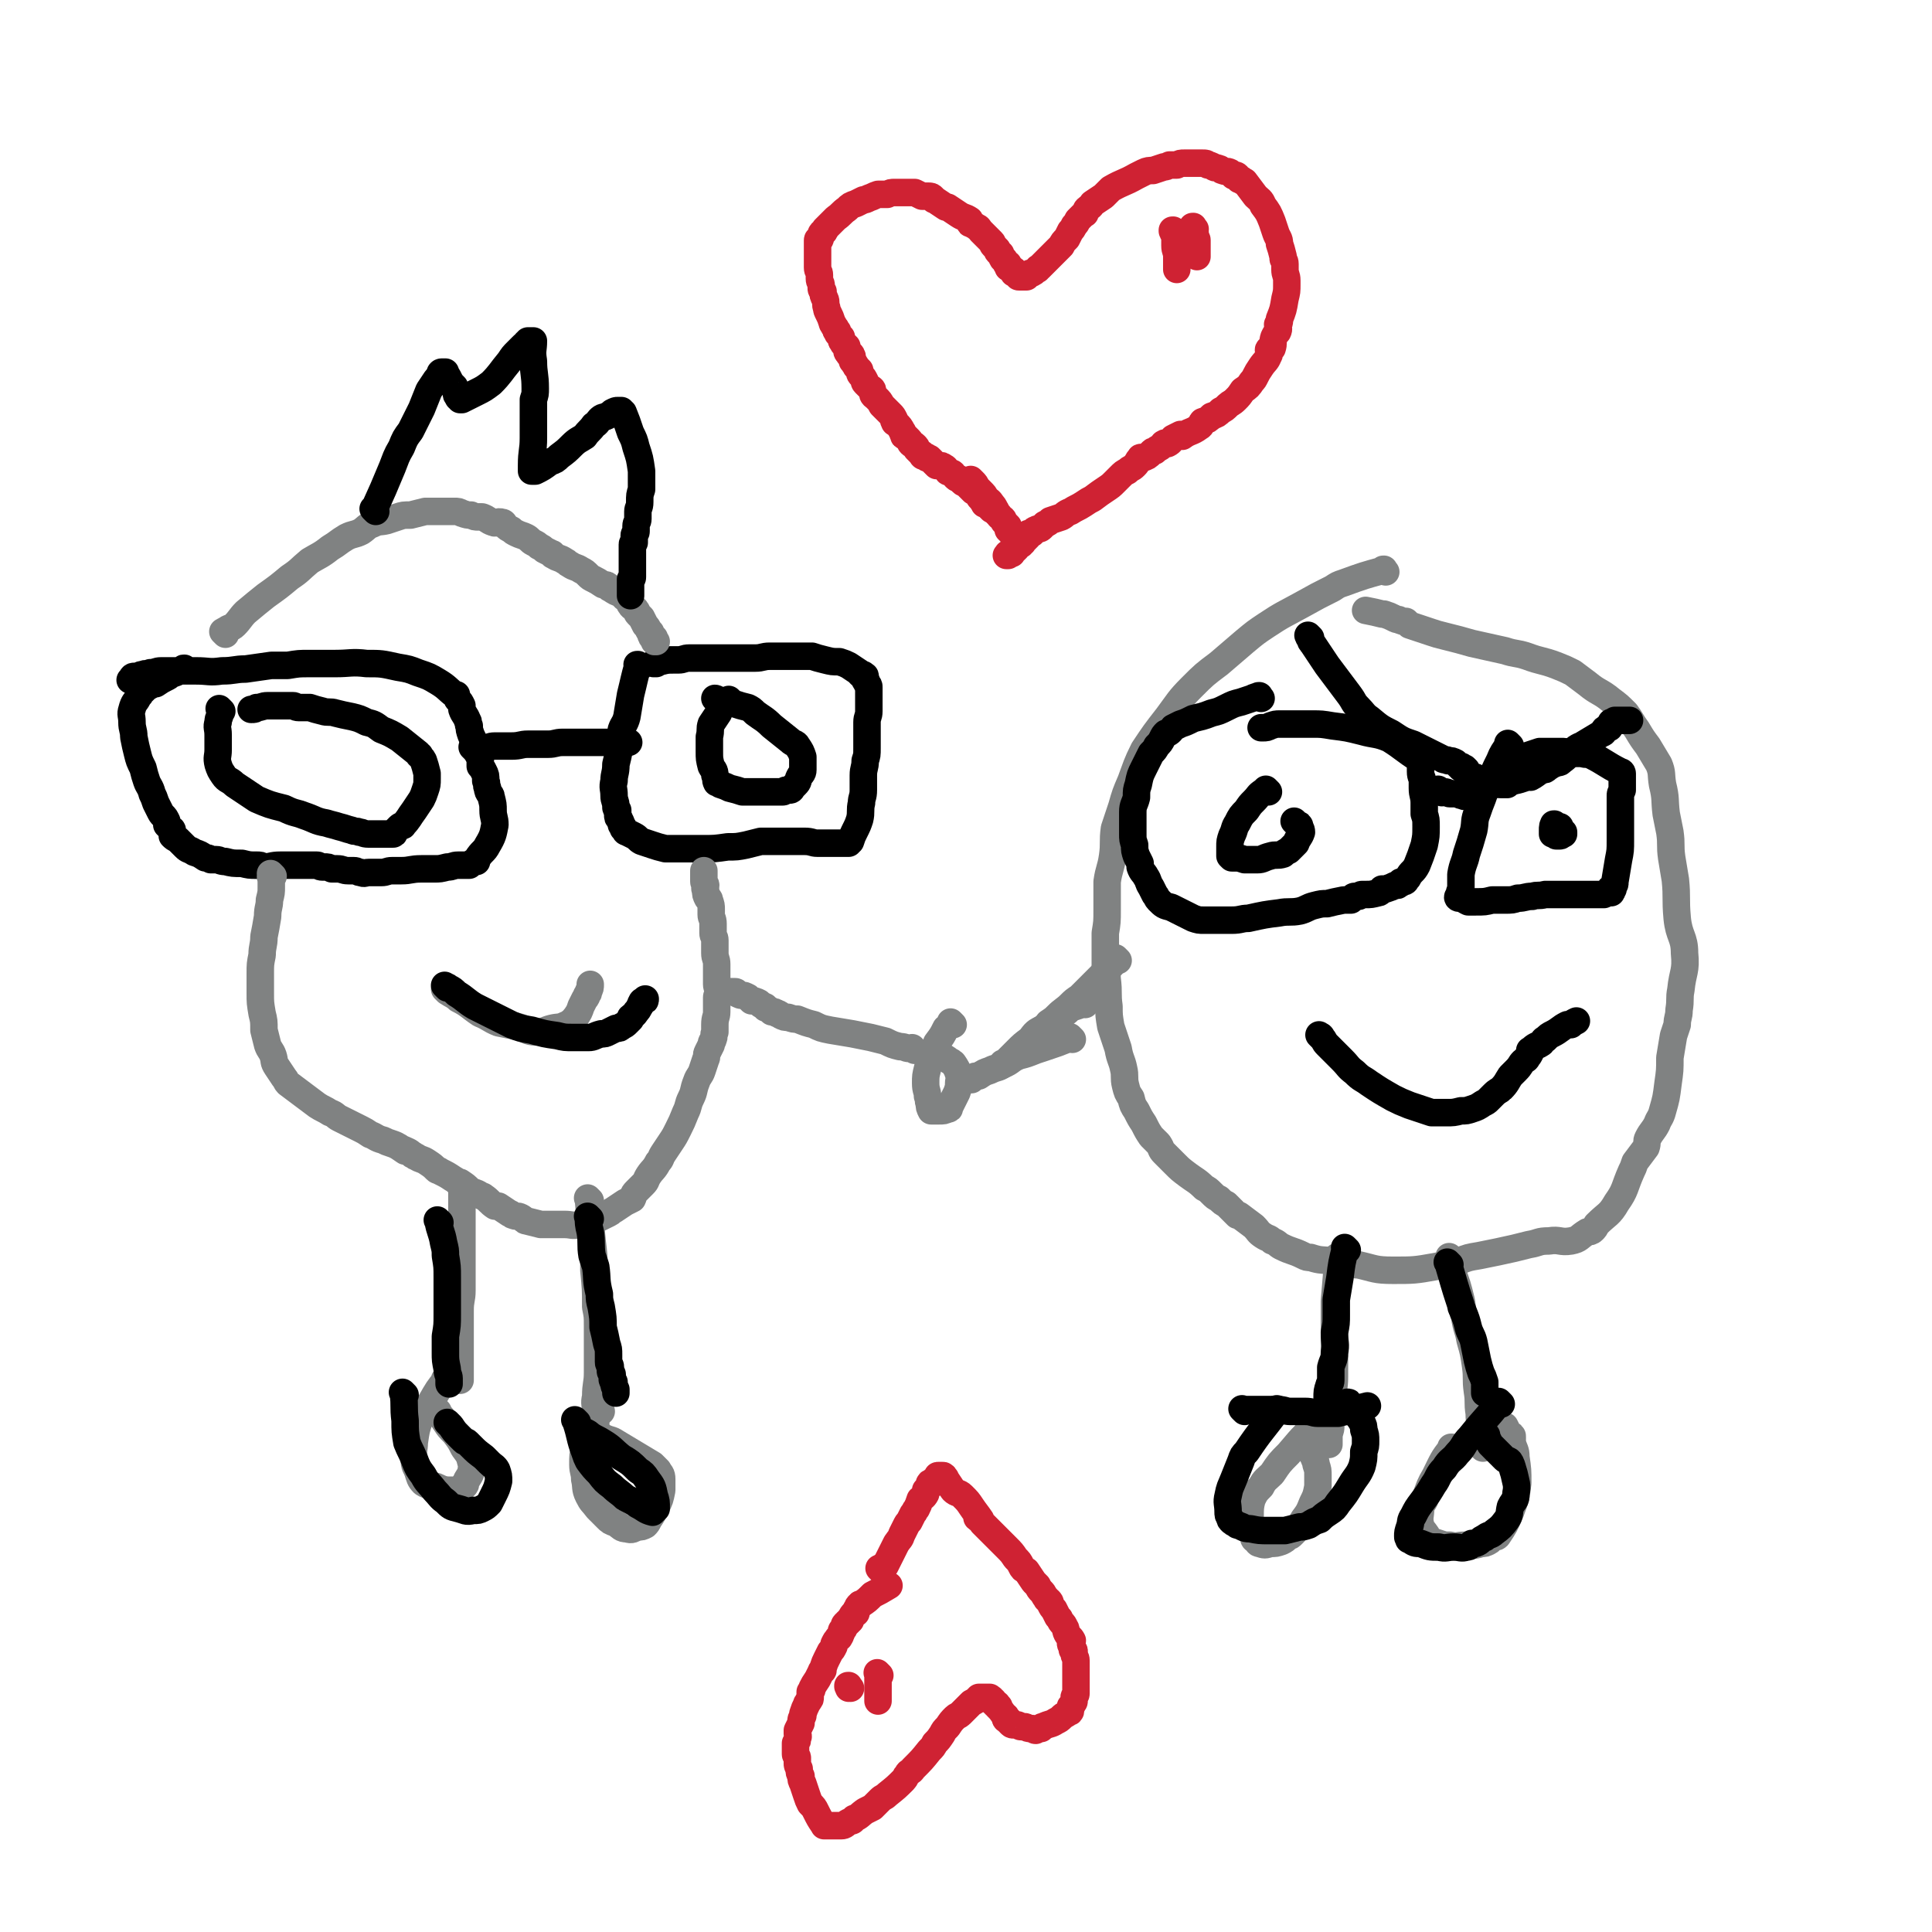 <svg viewBox='0 0 1054 1054' version='1.1' xmlns='http://www.w3.org/2000/svg' xmlns:xlink='http://www.w3.org/1999/xlink'><g fill='none' stroke='#000000' stroke-width='15' stroke-linecap='round' stroke-linejoin='round'><path d='M121,388c-1,-1 -1,-1 -1,-1 -1,-1 0,0 0,0 0,0 0,0 0,0 0,0 0,0 0,0 -1,-1 0,0 0,0 0,0 0,0 0,0 0,1 0,1 0,2 0,3 -1,2 -1,5 -1,3 0,3 0,7 0,4 0,4 0,8 0,4 -1,4 0,8 1,3 1,3 3,6 2,3 3,2 6,5 6,4 6,4 12,8 7,3 7,3 15,5 6,3 6,2 11,4 6,2 6,3 12,4 3,1 4,1 7,2 4,1 3,1 7,2 2,1 2,0 4,1 2,0 2,1 5,1 1,0 1,0 2,0 2,0 2,0 5,0 1,0 1,0 3,0 1,0 1,0 2,0 1,0 1,0 1,0 1,0 1,0 1,-1 0,0 0,0 0,0 2,-2 2,-2 3,-3 1,-1 2,0 2,-1 3,-3 3,-4 6,-8 2,-3 2,-3 4,-6 1,-2 1,-2 2,-5 1,-3 1,-3 1,-6 0,-1 0,-2 0,-3 -1,-4 -1,-4 -2,-7 -1,-2 -1,-1 -2,-3 -1,0 0,0 -1,-1 -5,-4 -5,-4 -10,-8 -5,-3 -5,-3 -10,-5 -4,-3 -4,-3 -8,-4 -4,-2 -4,-2 -8,-3 -5,-1 -5,-1 -9,-2 -3,-1 -4,0 -7,-1 -4,-1 -4,-1 -7,-2 -3,0 -3,0 -6,0 -2,0 -2,-1 -3,-1 -2,0 -2,0 -4,0 -2,0 -2,0 -3,0 -2,0 -2,0 -4,0 -1,0 -1,0 -3,0 -3,0 -3,1 -6,1 -1,1 -1,1 -3,1 '/><path d='M102,366c-1,-1 -1,-1 -1,-1 -1,-1 0,0 0,0 0,0 0,0 0,0 0,0 0,0 0,0 -1,-1 -1,0 -1,0 -1,0 -1,1 -2,1 -2,1 -2,1 -5,2 -1,1 -1,1 -3,2 -2,1 -2,1 -5,3 -1,0 -2,0 -3,1 -2,1 -2,1 -4,3 0,0 -1,0 -1,0 0,0 0,1 0,1 -1,2 -1,1 -2,3 -1,2 -2,2 -3,6 -1,3 0,3 0,7 0,4 1,4 1,8 1,5 1,5 2,9 1,4 1,4 3,8 1,4 1,4 2,7 1,3 2,3 3,7 1,2 1,2 2,5 1,2 1,2 2,4 1,2 1,2 2,3 1,1 1,1 2,3 0,1 0,1 0,2 1,1 1,1 2,2 0,1 1,0 1,1 0,1 0,1 0,2 0,0 0,0 0,1 1,1 1,1 3,2 2,2 2,2 4,4 2,2 2,1 5,3 3,1 3,1 6,3 1,0 2,0 3,1 2,0 2,0 3,0 2,0 2,1 5,1 4,1 4,1 9,1 4,1 4,1 8,1 2,0 2,0 4,1 4,0 4,-1 9,-1 3,0 3,0 6,0 1,0 1,0 3,0 1,0 1,0 1,0 2,0 2,0 3,0 2,0 2,0 3,0 0,0 0,0 0,0 1,0 1,0 3,0 0,0 0,0 1,0 1,0 1,1 3,1 0,0 0,0 1,0 2,0 2,0 4,1 0,0 0,0 1,0 1,0 1,0 2,0 3,0 3,1 6,1 1,0 1,0 3,0 2,0 2,1 4,1 2,1 2,0 4,0 3,0 3,0 7,0 3,0 3,-1 6,-1 3,0 3,0 5,0 5,0 5,-1 11,-1 3,0 3,0 7,0 3,0 3,0 7,-1 3,0 3,-1 6,-1 3,0 3,0 6,0 0,0 -1,0 0,0 1,-1 1,-1 3,-2 0,0 1,0 1,0 0,0 0,-1 0,-1 3,-5 4,-4 6,-8 3,-5 3,-6 4,-11 0,-4 -1,-4 -1,-8 0,-3 0,-3 -1,-7 0,-2 -2,-2 -2,-5 -1,-2 0,-2 -1,-4 0,-3 0,-3 -1,-5 -1,-2 -1,-2 -2,-3 0,-2 0,-2 0,-4 -1,-2 -1,-2 -2,-4 0,-2 0,-2 -1,-4 -1,-3 -1,-3 -2,-5 -1,-3 -1,-3 -1,-5 -1,-1 0,-2 -1,-3 -1,-3 -2,-3 -3,-6 0,0 0,0 0,-1 0,-1 0,-1 0,-1 -1,-2 -1,-2 -2,-3 -1,-1 -1,-2 -1,-3 -1,0 -1,0 -1,0 -4,-3 -4,-4 -9,-7 -5,-3 -5,-3 -11,-5 -5,-2 -5,-2 -11,-3 -9,-2 -9,-2 -17,-2 -8,-1 -9,0 -17,0 -7,0 -7,0 -14,0 -6,0 -6,0 -12,1 -4,0 -4,0 -9,0 -7,1 -7,1 -14,2 -6,0 -6,1 -13,1 -7,1 -7,0 -14,0 -6,0 -6,0 -11,0 -4,0 -4,0 -8,0 -3,0 -3,1 -6,1 -2,1 -2,0 -4,1 -2,0 -2,1 -4,1 -1,0 -1,0 -1,0 -1,0 -1,1 -1,1 -1,1 -1,1 -1,1 0,0 0,0 0,0 '/><path d='M259,409c-1,-1 -1,-1 -1,-1 -1,-1 0,0 0,0 0,0 0,0 0,0 0,0 0,0 0,0 -1,-1 0,0 0,0 1,0 1,0 1,0 3,0 3,0 5,0 3,0 3,-1 6,-1 4,0 4,0 9,0 5,0 5,-1 9,-1 6,0 6,0 11,0 4,0 4,-1 8,-1 4,0 4,0 8,0 2,0 2,0 5,0 2,0 2,0 4,0 1,0 1,0 3,0 1,0 1,0 2,0 1,0 1,0 2,0 1,0 1,0 2,0 0,0 0,0 1,0 1,0 1,0 2,0 1,0 1,0 2,0 2,0 2,0 4,0 0,0 0,0 0,0 1,0 1,0 1,0 0,0 0,0 0,0 '/><path d='M349,364c-1,-1 -1,-1 -1,-1 -1,-1 0,0 0,0 0,0 0,0 0,0 0,0 0,0 0,0 -1,-1 0,0 0,0 0,0 0,0 0,0 0,0 0,-1 0,0 -2,7 -2,8 -4,16 -1,6 -1,6 -2,12 -1,4 -2,4 -3,7 -1,5 0,5 -1,10 -1,5 -1,5 -2,9 0,5 -1,5 -1,9 -1,4 0,4 0,8 0,3 1,3 1,6 0,1 0,1 1,2 0,1 0,1 0,2 0,2 0,2 1,3 0,1 1,1 1,3 1,1 1,1 1,2 1,1 1,1 1,1 0,1 1,1 1,1 2,1 2,1 4,2 2,1 2,2 4,3 3,1 3,1 6,2 3,1 3,1 7,2 4,0 4,0 9,0 4,0 4,0 9,0 1,0 1,0 3,0 6,0 6,0 13,-1 5,0 5,0 10,-1 4,-1 4,-1 8,-2 3,0 3,0 7,0 3,0 3,0 6,0 2,0 2,0 4,0 0,0 0,0 0,0 3,0 3,0 6,0 0,0 0,0 1,0 4,0 4,1 7,1 1,0 1,0 3,0 1,0 1,0 2,0 4,0 4,0 7,0 0,0 0,0 1,0 0,0 0,0 1,0 1,0 1,0 3,0 0,0 0,0 0,0 0,0 -1,0 0,0 0,-1 0,-1 1,-1 0,0 0,0 0,0 1,-3 1,-3 2,-5 2,-4 2,-4 3,-7 1,-4 0,-5 1,-9 0,-3 1,-3 1,-7 0,-4 0,-4 0,-8 0,-4 1,-4 1,-8 1,-3 1,-3 1,-7 0,-4 0,-4 0,-8 0,-3 0,-3 0,-6 0,-3 1,-3 1,-6 0,-5 0,-5 0,-9 0,-2 0,-2 0,-4 0,-1 0,-1 -1,-2 0,-2 -1,-1 -1,-2 -1,-1 0,-1 0,-2 0,0 0,0 0,0 0,-1 -1,0 -1,0 0,0 0,-1 0,-1 0,0 -1,0 -1,0 -1,0 -1,-1 -1,-1 -3,-2 -3,-2 -6,-4 -2,-1 -2,-1 -5,-2 -4,0 -4,0 -8,-1 -4,-1 -4,-1 -7,-2 -4,0 -4,0 -7,0 -4,0 -4,0 -7,0 -5,0 -5,0 -9,0 -4,0 -4,1 -8,1 -5,0 -5,0 -10,0 -2,0 -2,0 -4,0 -4,0 -4,0 -7,0 -1,0 -1,0 -2,0 -3,0 -3,0 -5,0 -2,0 -2,0 -4,0 -2,0 -2,0 -4,0 -3,0 -3,1 -6,1 -1,0 -1,0 -2,0 -4,0 -4,0 -8,1 -2,0 -3,0 -3,1 -1,0 0,0 1,0 '/><path d='M399,383c-1,-1 -1,-1 -1,-1 -1,-1 0,0 0,0 0,0 0,0 0,0 0,0 0,0 0,0 -1,-1 0,0 0,0 0,0 0,0 0,0 0,0 0,0 0,0 -1,-1 0,0 0,0 0,0 0,0 0,0 -2,2 -3,1 -4,3 -2,2 -1,2 -2,4 -2,3 -2,3 -4,6 -1,3 0,3 -1,7 0,4 0,4 0,8 0,4 0,4 1,8 1,2 2,2 2,5 1,2 0,2 1,4 0,0 1,0 1,0 1,0 1,1 1,1 3,1 3,1 5,2 4,1 4,1 7,2 3,0 3,0 6,0 3,0 3,0 6,0 3,0 3,0 5,0 1,0 1,0 2,0 2,0 2,0 3,0 1,0 1,-1 2,-1 1,0 1,0 2,0 1,0 1,-1 1,-1 0,0 0,0 1,-1 0,0 0,0 0,0 1,-1 1,-1 1,-1 2,-2 1,-2 2,-4 1,-2 2,-2 2,-4 0,0 0,0 0,-1 0,-1 0,-1 0,-2 0,0 0,0 0,-1 0,-1 0,-1 0,-1 0,-1 0,-1 0,-2 -1,-3 -1,-3 -3,-6 -1,-2 -2,-1 -4,-3 -5,-4 -5,-4 -10,-8 -4,-4 -5,-4 -9,-7 -2,-2 -2,-2 -4,-3 -4,-1 -4,-1 -7,-2 -4,-1 -4,-1 -8,-2 -2,0 -2,-1 -3,-1 '/></g>
<g fill='none' stroke='#808282' stroke-width='15' stroke-linecap='round' stroke-linejoin='round'><path d='M123,346c-1,-1 -1,-1 -1,-1 -1,-1 0,0 0,0 0,0 0,0 0,0 0,0 0,0 0,0 -1,-1 0,0 0,0 0,0 0,0 0,0 1,-1 0,-1 1,-1 2,-2 3,-1 5,-3 3,-3 3,-4 6,-7 6,-5 6,-5 11,-9 7,-5 7,-5 13,-10 6,-4 5,-4 11,-9 5,-3 6,-3 11,-7 5,-3 4,-3 9,-6 4,-2 4,-1 8,-3 3,-2 3,-3 6,-4 4,-2 4,-1 8,-2 3,-1 3,-1 6,-2 3,-1 3,-1 7,-1 4,-1 4,-1 8,-2 3,0 3,0 6,0 2,0 2,0 4,0 3,0 3,0 6,0 2,0 2,0 4,1 3,1 3,1 5,1 2,1 2,1 4,1 1,0 1,0 2,0 3,1 3,2 6,3 2,1 2,-1 5,0 1,0 1,1 2,2 1,1 1,1 3,2 1,1 1,1 3,2 2,1 3,1 5,2 2,1 2,2 4,3 2,1 2,1 3,2 2,1 2,1 3,2 2,1 2,1 4,2 1,0 0,1 1,1 3,2 3,1 6,3 2,1 1,1 3,2 3,2 3,1 6,3 2,1 2,1 4,3 1,1 1,1 3,2 2,1 2,1 5,3 2,0 2,0 3,1 1,0 0,1 1,1 3,2 3,2 6,3 0,0 0,0 1,0 0,0 0,1 0,1 1,2 2,1 3,3 1,1 0,1 1,2 1,2 2,1 3,3 1,1 0,1 1,2 1,1 1,1 2,2 1,2 1,2 2,4 1,1 1,1 2,3 0,0 0,0 1,1 0,1 0,2 1,3 0,0 1,0 1,0 0,0 0,1 0,2 0,0 1,0 1,0 0,0 0,0 0,0 '/><path d='M149,478c-1,-1 -1,-1 -1,-1 -1,-1 0,0 0,0 0,0 0,0 0,0 0,0 0,0 0,0 -1,-1 0,0 0,0 0,0 0,0 0,0 0,0 0,0 0,0 -1,-1 0,0 0,0 0,0 0,0 0,0 0,1 0,1 0,1 0,0 0,0 0,0 0,0 0,-1 0,0 -1,0 0,1 0,2 0,2 0,2 0,4 0,3 0,3 -1,7 0,4 -1,4 -1,9 -1,6 -1,6 -2,11 0,5 -1,5 -1,10 -1,5 -1,5 -1,10 0,6 0,6 0,11 0,5 0,5 1,11 1,4 1,4 1,9 1,4 1,4 2,8 1,3 2,3 3,6 1,3 0,3 2,6 2,3 2,3 4,6 1,1 1,2 2,3 4,3 4,3 8,6 4,3 4,3 8,6 3,2 4,2 7,4 3,1 3,2 5,3 2,1 2,1 4,2 2,1 2,1 4,2 2,1 2,1 4,2 2,1 2,1 5,3 3,1 3,2 7,3 2,1 2,1 5,2 3,1 4,2 7,4 0,0 -1,-1 -1,-1 2,1 3,1 5,3 1,0 1,1 2,1 3,2 3,1 6,3 3,2 3,2 5,4 1,1 1,0 2,1 4,2 4,2 7,4 2,1 1,1 3,2 1,0 1,0 1,0 3,2 3,2 5,4 3,2 3,1 6,3 1,1 1,0 2,1 3,2 3,3 6,5 1,0 1,0 2,0 3,2 3,2 6,4 1,0 1,1 2,1 2,1 2,0 4,1 2,1 2,2 3,2 4,1 4,1 8,2 1,0 1,0 2,0 6,0 6,0 11,0 4,0 4,1 8,0 8,-2 8,-2 16,-6 2,-1 1,-1 3,-2 3,-2 3,-2 6,-4 2,-1 2,-1 4,-2 1,-2 0,-2 2,-4 2,-2 2,-2 4,-4 2,-2 1,-2 3,-5 2,-3 3,-3 5,-7 2,-2 1,-2 3,-5 2,-3 2,-3 4,-6 2,-3 2,-3 4,-7 2,-4 2,-4 4,-9 2,-4 1,-4 3,-8 2,-4 1,-4 3,-9 1,-3 2,-3 3,-6 1,-3 1,-3 2,-6 1,-2 0,-2 1,-4 1,-2 1,-2 2,-4 0,-2 1,-2 1,-3 1,-2 0,-2 1,-4 0,-2 0,-2 0,-4 0,-4 1,-4 1,-7 0,-4 0,-4 0,-8 0,-1 1,-1 1,-3 0,-2 -1,-2 -1,-4 0,-3 0,-3 0,-5 0,-3 0,-3 0,-6 0,-3 -1,-3 -1,-6 0,-4 0,-4 0,-7 0,-2 -1,-2 -1,-4 0,-3 0,-3 0,-5 0,-3 -1,-3 -1,-5 0,-1 0,-1 0,-3 0,-2 0,-2 -1,-5 0,-1 -1,-1 -1,-1 -1,-2 -1,-2 -1,-4 -1,-2 0,-2 0,-3 0,-1 -1,-1 -1,-2 0,-1 0,-1 0,-1 0,-1 0,-1 0,-1 0,0 0,0 0,-1 0,-1 0,-1 0,-1 0,0 0,0 0,-1 0,0 0,0 0,0 0,-1 0,-1 0,-1 '/><path d='M244,541c-1,-1 -1,-1 -1,-1 -1,-1 0,0 0,0 0,0 0,0 0,0 0,0 0,0 0,0 -1,-1 0,0 0,0 0,0 0,0 0,0 0,0 0,0 0,0 -1,-1 0,0 0,0 1,1 1,1 1,1 3,2 4,2 6,4 6,3 6,4 12,8 5,2 5,3 10,5 5,1 5,1 10,2 5,1 5,3 11,3 4,0 4,-1 8,-2 4,-1 4,0 8,-2 1,0 1,0 2,-1 1,-1 1,-1 2,-1 0,-1 0,-1 1,-2 2,-3 2,-3 3,-6 1,-2 1,-2 2,-4 1,-1 1,-1 1,-2 1,-1 1,-1 1,-2 1,-2 1,-2 1,-4 '/><path d='M756,312c-1,-1 -1,-1 -1,-1 -1,-1 0,0 0,0 0,0 0,0 0,0 0,0 0,-1 0,0 -11,3 -11,3 -22,7 -3,1 -3,1 -6,3 -8,4 -8,4 -17,9 -9,5 -10,5 -19,11 -6,4 -6,4 -12,9 -7,6 -7,6 -14,12 -8,6 -8,6 -15,13 -7,7 -7,8 -13,16 -7,9 -7,9 -13,18 -4,8 -4,9 -7,17 -3,7 -3,7 -5,14 -2,6 -2,6 -4,12 -1,7 0,8 -1,15 -1,7 -2,7 -3,14 0,8 0,8 0,15 0,7 0,7 -1,13 0,5 0,5 0,10 0,4 0,4 0,8 0,4 1,4 1,7 1,8 0,8 1,15 0,5 0,5 1,11 2,6 2,6 4,12 1,6 2,6 3,11 1,4 0,5 1,9 1,4 1,4 3,7 1,4 1,4 3,7 2,4 2,4 4,7 2,4 2,4 4,7 2,2 2,2 4,4 2,3 1,3 3,5 3,3 3,3 6,6 3,3 3,3 7,6 4,3 5,3 9,7 2,1 2,1 4,3 2,2 2,2 4,3 2,2 2,2 4,3 3,3 3,3 6,6 1,0 1,0 1,0 4,3 4,3 8,6 3,3 2,3 5,5 3,2 3,1 5,3 3,1 3,2 5,3 6,3 6,2 12,5 2,1 2,1 4,1 6,2 6,1 12,2 1,0 1,0 1,0 6,1 6,1 12,2 0,0 0,0 1,0 9,2 9,3 19,3 11,0 12,0 23,-2 6,-1 6,-2 13,-3 5,-2 5,-2 11,-3 10,-2 10,-2 19,-4 4,-1 4,-1 8,-2 0,0 0,0 0,0 6,-1 5,-2 11,-2 6,-1 6,1 12,0 5,-1 4,-2 9,-5 1,0 2,0 3,-1 1,-1 1,-1 2,-3 6,-6 7,-5 11,-12 5,-7 4,-8 8,-17 1,-2 1,-2 2,-5 3,-4 3,-4 6,-8 1,-3 0,-3 1,-5 2,-4 3,-4 5,-8 1,-3 2,-3 3,-7 2,-7 2,-7 3,-15 1,-7 1,-7 1,-14 1,-6 1,-6 2,-12 1,-3 1,-3 2,-6 0,-4 1,-4 1,-8 1,-6 0,-6 1,-11 1,-10 3,-10 2,-20 0,-9 -3,-9 -4,-19 -1,-11 0,-11 -1,-21 -1,-6 -1,-6 -2,-12 -1,-7 0,-7 -1,-14 -1,-5 -1,-5 -2,-10 -1,-8 0,-8 -2,-16 -1,-6 0,-6 -2,-11 -3,-5 -3,-5 -6,-10 -3,-4 -3,-4 -6,-9 -3,-4 -3,-5 -6,-9 -4,-4 -4,-4 -8,-7 -6,-5 -7,-4 -13,-9 -4,-3 -4,-3 -8,-6 -4,-2 -4,-2 -9,-4 -8,-3 -8,-2 -16,-5 -6,-2 -6,-1 -12,-3 -9,-2 -9,-2 -18,-4 -7,-2 -7,-2 -15,-4 -4,-1 -4,-1 -7,-2 -6,-2 -6,-2 -12,-4 -1,-1 -1,-1 -2,-2 -2,0 -2,0 -4,-1 -1,0 -1,0 -3,-1 -2,-1 -2,-1 -5,-2 0,0 0,0 -1,0 -4,-1 -4,-1 -9,-2 0,0 0,0 0,0 '/><path d='M610,524c-1,-1 -1,-1 -1,-1 -1,-1 0,0 0,0 0,0 0,0 0,0 0,0 0,0 0,0 -1,-1 0,0 0,0 0,1 0,1 -1,2 -1,1 -1,1 -1,1 -1,1 -1,1 -3,3 -1,1 -1,1 -3,3 -2,2 -2,2 -5,5 -3,3 -3,3 -7,7 -3,2 -3,2 -5,4 -3,3 -4,3 -7,6 -2,2 -2,2 -5,4 -1,2 -1,2 -3,3 -1,1 0,1 -1,2 -1,1 -1,0 -1,1 0,0 0,0 0,1 0,0 -1,0 -1,0 -1,0 -1,0 -1,1 0,0 0,0 0,0 '/><path d='M592,548c-1,-1 -1,-1 -1,-1 -1,-1 0,0 0,0 0,0 0,0 0,0 0,0 0,0 0,0 -1,-1 0,0 0,0 0,0 0,0 0,0 0,0 0,-1 0,0 -1,0 -1,0 -1,1 -3,1 -3,1 -6,2 -3,3 -3,3 -7,5 -4,3 -4,3 -8,6 -4,2 -4,2 -7,6 -4,3 -4,3 -7,6 -2,2 -2,2 -4,4 -2,2 -2,2 -4,4 0,0 0,-1 0,-1 0,0 0,1 0,1 '/><path d='M585,567c-1,-1 -1,-1 -1,-1 -1,-1 0,0 0,0 0,0 0,0 0,0 0,0 0,0 0,0 -1,-1 0,0 0,0 0,0 0,0 0,0 0,0 0,0 0,0 -1,-1 0,0 0,0 0,0 0,0 0,0 -1,1 -1,1 -2,1 -5,2 -5,2 -11,4 -3,1 -3,1 -6,2 -5,2 -5,2 -9,3 -5,2 -4,3 -9,5 -3,2 -3,1 -7,3 -3,1 -3,1 -6,3 -2,0 -2,0 -4,1 0,0 0,0 0,1 -1,0 -1,0 -1,0 '/><path d='M520,559c-1,-1 -1,-1 -1,-1 -1,-1 0,0 0,0 0,0 0,0 0,0 0,0 0,0 0,0 -1,-1 0,0 0,0 0,0 0,0 0,0 -1,2 -1,2 -3,3 -2,4 -2,4 -5,8 -1,3 -1,3 -2,6 -2,4 -2,4 -3,8 -1,4 -1,4 -1,8 0,4 1,4 1,7 1,2 0,2 1,4 0,2 0,2 1,4 1,0 1,0 1,0 2,0 2,0 3,0 3,0 3,0 5,-1 0,0 0,0 0,0 1,0 1,0 1,-1 2,-4 2,-4 4,-8 1,-3 1,-3 1,-5 0,-2 1,-3 0,-5 -1,-3 -1,-3 -3,-6 -1,-1 -2,-1 -3,-2 -3,-2 -3,-2 -5,-3 -1,0 0,-1 0,-1 0,0 -1,0 -1,0 '/><path d='M499,573c-1,-1 -1,-1 -1,-1 -1,-1 0,0 0,0 0,0 0,0 0,0 0,0 0,0 0,0 -1,-1 0,0 0,0 -1,0 -1,0 -2,0 -2,0 -2,-1 -5,-1 -4,-1 -4,-1 -8,-3 -4,-1 -4,-1 -8,-2 -5,-1 -5,-1 -10,-2 -6,-1 -6,-1 -12,-2 -5,-1 -5,-1 -9,-3 -4,-1 -4,-1 -9,-3 -2,0 -2,0 -5,-1 -2,0 -2,0 -4,-1 -1,-1 -1,-1 -2,-1 -1,-1 -1,-1 -3,-1 -1,-1 -1,-1 -3,-2 -1,0 0,-1 -1,-1 -2,-1 -2,-1 -3,-2 -2,-1 -2,-1 -4,-1 -1,-1 -1,-1 -1,-1 -1,-1 -1,-1 -1,-1 -2,-1 -2,-1 -3,-1 -1,0 -1,0 -3,-1 0,0 0,-1 -1,-1 -1,0 -1,0 -1,0 -1,0 -1,0 -1,0 0,0 0,0 -1,0 '/><path d='M253,649c-1,-1 -1,-1 -1,-1 -1,-1 0,0 0,0 0,0 0,0 0,0 0,0 0,0 0,0 -1,-1 0,0 0,0 0,2 0,3 0,5 0,4 0,4 0,7 0,4 0,4 0,9 0,5 0,5 0,10 0,6 0,6 0,11 0,7 0,7 0,14 0,5 -1,5 -1,11 0,7 0,7 0,13 0,4 0,4 0,8 0,4 0,4 0,7 0,2 0,2 0,4 0,1 0,1 0,3 0,1 0,1 0,1 0,1 0,1 0,2 0,0 0,0 0,0 0,0 0,0 0,0 '/><path d='M244,754c-1,-1 -1,-1 -1,-1 -1,-1 0,0 0,0 0,0 0,0 0,0 0,0 0,0 0,0 -1,-1 0,0 0,0 0,0 0,0 0,0 0,0 0,-1 0,0 -4,5 -4,5 -8,12 -3,4 -4,4 -6,9 -2,6 -2,6 -3,13 0,4 -1,4 0,9 0,4 1,4 2,7 1,3 1,4 3,6 3,2 4,1 7,2 4,2 5,2 9,2 3,0 3,-1 6,-2 1,-1 1,-1 1,-2 1,-3 2,-3 3,-6 0,-2 1,-3 0,-5 -1,-4 -1,-4 -4,-8 -2,-4 -2,-4 -5,-8 -3,-3 -3,-3 -5,-6 -2,-3 -2,-3 -4,-5 0,-1 0,-1 0,-1 -1,-1 -1,-1 -1,-1 -1,-1 -1,-1 -2,-2 '/><path d='M322,655c-1,-1 -1,-1 -1,-1 -1,-1 0,0 0,0 0,0 0,0 0,0 0,0 0,0 0,0 -1,-1 0,0 0,0 0,0 0,0 0,0 1,12 1,12 2,23 1,8 1,8 1,16 1,10 1,10 1,20 1,5 1,5 1,10 0,6 0,6 0,12 0,7 0,7 0,14 0,6 -1,6 -1,13 -1,4 0,4 0,8 0,4 0,4 0,8 0,4 0,4 0,7 0,1 0,1 0,3 0,0 0,1 0,1 0,0 -1,0 -1,1 0,0 0,0 0,0 '/><path d='M328,770c-1,-1 -1,-1 -1,-1 -1,-1 0,0 0,0 0,0 0,0 0,0 0,0 0,0 0,0 -1,-1 0,0 0,0 0,0 0,0 0,0 0,0 0,0 0,0 -1,-1 0,0 0,0 0,0 0,0 0,0 -4,10 -5,10 -8,20 -1,5 -1,5 -1,10 0,4 1,4 1,8 1,4 0,5 2,9 2,4 2,3 5,7 2,2 2,2 5,5 2,2 2,2 5,3 3,2 3,3 6,3 3,1 3,0 6,-1 2,0 2,0 4,-1 1,-1 1,-1 2,-3 2,-3 2,-3 4,-7 2,-4 2,-4 3,-9 0,-3 0,-3 0,-6 0,-3 -1,-3 -2,-5 -1,-1 -1,-1 -3,-3 -5,-3 -5,-3 -10,-6 -5,-3 -5,-3 -10,-6 -3,-2 -3,-1 -7,-3 '/><path d='M731,687c-1,-1 -1,-1 -1,-1 -1,-1 0,0 0,0 0,0 0,0 0,0 0,0 0,0 0,0 -1,-1 0,0 0,0 0,0 0,0 0,0 0,0 0,0 0,0 -1,-1 0,0 0,0 -1,12 -1,12 -2,24 0,4 0,4 0,8 0,6 0,6 0,11 0,5 0,5 0,10 0,6 0,6 0,12 0,7 -1,7 -2,14 0,6 0,7 0,13 0,3 -1,3 -1,6 0,1 0,1 0,3 0,0 0,0 0,1 '/><path d='M719,779c-1,-1 -1,-1 -1,-1 -1,-1 0,0 0,0 0,0 0,0 0,0 0,0 0,0 0,0 -1,-1 0,0 0,0 0,0 0,0 0,0 0,0 0,-1 0,0 -8,6 -8,7 -15,15 -5,5 -5,5 -9,11 -3,3 -4,3 -6,7 -3,3 -3,3 -5,7 -1,4 -1,5 -1,9 0,3 -1,4 0,7 0,2 1,2 2,5 0,1 1,1 1,1 1,1 1,2 2,2 3,1 3,1 6,0 3,0 3,0 6,-1 2,-1 2,-1 4,-3 1,0 1,0 2,-1 4,-4 4,-4 6,-8 3,-4 3,-4 5,-9 2,-4 2,-4 3,-9 0,-3 0,-3 0,-6 0,-3 0,-3 -1,-6 0,-2 -1,-2 -1,-4 -1,-1 -1,-1 -1,-3 -1,-2 -1,-2 -1,-3 -1,-2 -2,-2 -2,-4 0,-4 1,-4 1,-7 '/><path d='M792,687c-1,-1 -1,-1 -1,-1 -1,-1 0,0 0,0 0,0 0,0 0,0 0,0 0,0 0,0 -1,-1 0,0 0,0 0,0 0,0 0,0 0,0 -1,-1 0,0 0,2 0,3 1,7 3,8 3,8 5,16 1,4 0,4 2,9 1,7 2,7 3,13 2,7 2,7 3,14 1,7 0,7 1,14 1,6 0,6 1,12 0,6 1,6 1,11 0,1 0,1 0,3 0,0 0,1 0,1 0,1 1,1 2,2 0,1 -1,1 -1,2 '/><path d='M793,791c-1,-1 -1,-1 -1,-1 -1,-1 0,0 0,0 0,0 0,0 0,0 0,0 0,0 0,0 -1,-1 0,0 0,0 0,0 0,0 0,0 0,0 0,-1 0,0 -5,6 -5,7 -9,15 -3,5 -3,6 -5,11 -1,4 -2,3 -3,7 0,4 -1,5 0,9 0,2 1,2 3,5 1,1 0,2 1,3 3,1 3,1 6,2 3,1 3,1 6,1 4,1 4,0 8,0 1,0 1,0 3,0 3,0 3,0 6,-1 2,0 2,0 4,-1 2,-1 1,-2 3,-3 1,0 1,1 2,0 4,-6 4,-6 7,-13 3,-8 3,-8 4,-16 0,-7 0,-7 -1,-14 0,-4 -1,-4 -2,-8 0,-2 0,-2 0,-3 0,-1 0,-1 -1,-1 0,0 -1,0 -1,0 0,0 0,-1 0,-1 -1,-2 -1,-2 -2,-4 '/></g>
<g fill='none' stroke='#000000' stroke-width='15' stroke-linecap='round' stroke-linejoin='round'><path d='M688,381c-1,-1 -1,-1 -1,-1 -1,-1 0,0 0,0 0,0 0,0 0,0 0,0 0,0 0,0 -1,-1 0,0 0,0 0,0 0,0 0,0 0,0 0,-1 0,0 -2,0 -2,0 -4,1 -3,1 -3,1 -6,2 -4,1 -4,1 -8,3 -4,2 -4,2 -8,3 -5,2 -6,2 -10,3 -4,2 -4,2 -7,3 -2,1 -2,1 -4,2 -1,1 -1,2 -3,3 0,0 -1,0 -1,0 -1,1 -1,1 -2,3 -1,2 -1,2 -3,4 -1,2 -1,2 -3,4 -2,4 -2,4 -4,8 -2,4 -2,4 -3,9 -1,3 -1,3 -1,7 -1,4 -2,4 -2,8 0,3 0,3 0,6 0,3 0,3 0,6 0,3 0,3 1,6 0,3 0,3 1,6 1,2 1,2 2,4 0,1 0,1 0,2 1,3 2,3 3,5 2,3 1,3 3,6 1,2 1,2 2,4 1,1 1,2 2,3 3,3 3,3 7,4 6,3 6,3 12,6 3,1 3,1 6,1 5,0 5,0 9,0 3,0 3,0 6,0 5,0 5,-1 9,-1 9,-2 9,-2 17,-3 5,-1 6,0 11,-1 4,-1 4,-2 8,-3 4,-1 4,-1 7,-1 4,-1 4,-1 9,-2 2,0 2,0 4,0 1,-1 1,-2 2,-2 1,0 1,0 2,0 1,0 1,-1 2,-1 1,0 1,0 2,0 3,0 3,0 7,-1 1,0 1,-1 2,-2 1,0 1,0 2,0 3,-1 3,-1 5,-2 1,0 1,0 1,0 1,0 0,0 1,-1 0,0 0,0 1,0 0,-1 0,-1 1,-1 0,0 1,0 1,0 1,0 1,-1 1,-1 0,0 0,0 1,-1 2,-4 3,-3 5,-7 2,-5 2,-5 4,-11 1,-5 1,-5 1,-10 0,-4 0,-4 -1,-7 0,-3 0,-3 0,-6 0,-4 -1,-4 -1,-8 0,-2 0,-2 0,-4 0,-2 -1,-2 -1,-5 0,-1 0,-1 0,-3 0,0 0,0 0,-1 0,-1 0,-1 0,-1 0,-1 0,-1 0,-1 0,-1 0,-1 -1,-1 -8,-5 -8,-6 -16,-11 -7,-3 -8,-2 -15,-4 -8,-2 -8,-2 -16,-3 -6,-1 -6,-1 -11,-1 -5,0 -5,0 -9,0 -3,0 -3,0 -5,0 -2,0 -2,0 -4,0 -2,0 -2,0 -5,1 -2,1 -2,1 -4,1 0,0 0,0 0,0 -1,0 -1,0 -1,0 '/><path d='M692,432c-1,-1 -1,-1 -1,-1 -1,-1 0,0 0,0 0,0 0,0 0,0 0,0 0,0 0,0 -1,-1 0,0 0,0 0,0 0,0 0,0 0,0 0,0 0,0 -1,-1 0,0 0,0 -1,1 -1,0 -2,1 -3,2 -2,2 -5,5 -2,2 -2,2 -4,5 -3,3 -3,3 -5,7 -2,3 -1,3 -3,7 -1,3 -1,3 -1,6 0,2 0,2 0,4 0,1 0,1 0,1 0,0 0,0 1,1 1,0 1,0 1,0 3,0 3,0 6,1 3,0 3,0 7,0 3,0 3,-1 7,-2 3,-1 4,0 7,-1 1,-1 1,-1 3,-2 0,0 0,0 1,-1 2,-2 2,-2 3,-3 1,-3 2,-3 3,-6 0,-2 -1,-2 -1,-3 0,0 0,0 0,0 0,-1 0,-1 -1,-1 0,0 0,0 0,0 -1,-1 -1,-1 -2,-2 0,0 0,0 0,0 '/><path d='M824,407c-1,-1 -1,-1 -1,-1 -1,-1 0,0 0,0 0,0 0,0 0,0 -3,5 -3,4 -5,9 -3,6 -3,6 -5,12 -1,2 -1,2 -3,5 -2,6 -2,5 -4,11 -2,5 -1,5 -2,10 -2,7 -2,7 -4,13 -1,5 -2,5 -3,11 0,3 0,3 0,7 0,2 -1,2 -1,5 -1,0 -1,1 0,1 0,0 1,0 2,0 1,1 1,1 3,2 2,0 2,0 4,0 5,0 5,0 9,-1 4,0 4,0 7,0 4,0 4,0 7,-1 4,0 4,-1 8,-1 3,-1 3,0 7,-1 3,0 3,0 6,0 2,0 2,0 4,0 2,0 2,0 4,0 1,0 1,0 2,0 2,0 2,0 4,0 2,0 2,0 4,0 2,0 2,0 3,0 0,0 0,0 0,0 1,0 1,0 3,0 0,0 0,0 0,0 1,0 1,0 2,0 2,-1 3,-1 4,-1 1,-1 -1,-1 -1,-1 0,-1 0,-1 1,-1 0,0 1,0 1,0 0,0 0,-1 0,-1 1,-2 1,-1 1,-3 1,-6 1,-6 2,-12 1,-5 1,-5 1,-11 0,-5 0,-5 0,-10 0,-4 0,-4 0,-8 0,-3 0,-3 0,-6 0,-1 0,-1 1,-3 0,-1 0,-1 0,-3 0,-1 0,-1 0,-2 0,-1 0,-1 0,-2 0,-1 0,-1 0,-1 0,-1 0,-1 0,-1 0,0 0,0 0,0 0,0 0,-1 -1,-1 -8,-4 -8,-5 -16,-9 -2,-1 -2,0 -5,-1 -3,0 -3,0 -6,0 -3,-1 -3,-1 -6,-1 -2,0 -2,0 -4,0 -1,0 -1,0 -2,0 -2,0 -2,0 -4,0 -1,0 -1,0 -1,0 -6,2 -6,2 -12,4 '/><path d='M849,451c-1,-1 -1,-1 -1,-1 -1,-1 0,0 0,0 0,0 0,0 0,0 0,0 0,0 0,0 -1,-1 0,0 0,0 0,0 0,0 0,0 0,0 0,-1 0,0 -1,0 -1,1 -1,3 0,0 0,0 0,1 0,0 0,0 0,0 0,1 0,1 0,1 0,0 1,0 1,0 1,0 1,1 1,1 1,0 1,0 1,0 1,0 1,0 1,0 1,0 1,-1 1,-1 0,0 0,0 1,0 0,0 0,-1 0,-1 0,0 0,0 0,0 0,0 -1,0 -1,-1 -1,0 -1,0 -1,-1 0,0 0,0 0,-1 '/><path d='M786,432c-1,-1 -1,-1 -1,-1 -1,-1 0,0 0,0 0,0 0,0 0,0 0,0 0,0 0,0 -1,-1 0,0 0,0 1,1 1,1 1,1 1,1 1,0 2,0 2,0 2,1 3,1 2,0 2,0 3,0 2,0 2,1 4,1 1,1 1,0 3,0 2,0 2,0 4,0 1,0 1,1 2,1 1,0 1,0 1,0 '/><path d='M721,566c-1,-1 -1,-1 -1,-1 -1,-1 0,0 0,0 0,0 0,0 0,0 0,0 0,0 0,0 -1,-1 0,0 0,0 0,0 0,0 0,0 0,0 0,0 0,0 -1,-1 0,0 0,0 0,0 1,0 1,1 2,2 1,2 3,4 4,4 4,4 8,8 4,4 3,4 7,7 4,4 4,3 8,6 6,4 6,4 13,8 4,2 4,2 9,4 6,2 6,2 12,4 3,0 4,0 8,0 4,0 4,0 8,-1 3,0 3,0 6,-1 3,-1 3,-1 6,-3 2,-1 2,-1 3,-2 2,-2 2,-2 3,-3 2,-2 3,-2 4,-3 3,-3 3,-4 5,-7 2,-2 2,-2 3,-3 3,-3 2,-3 4,-5 1,-1 2,-1 2,-2 1,-1 1,-1 2,-3 0,-1 -1,-1 0,-1 3,-3 3,-2 6,-4 1,-1 1,-2 2,-2 2,-2 2,-2 4,-3 0,0 0,0 0,0 4,-2 4,-3 8,-5 1,0 1,0 2,0 1,-1 1,-1 3,-2 '/><path d='M244,539c-1,-1 -1,-1 -1,-1 -1,-1 0,0 0,0 0,0 0,0 0,0 0,0 0,0 0,0 -1,-1 0,0 0,0 0,0 0,0 0,0 0,0 0,0 0,0 -1,-1 0,0 0,0 0,0 0,0 0,0 0,0 -1,-1 0,0 0,0 1,0 2,1 2,1 2,1 4,3 5,3 5,4 10,7 4,2 4,2 8,4 6,3 6,3 12,6 5,2 5,2 11,3 7,2 7,2 14,3 4,1 4,1 9,1 4,0 4,0 8,0 3,0 3,-1 7,-2 2,0 2,0 4,-1 2,-1 2,-1 4,-2 2,0 2,0 3,-1 2,-1 2,-1 3,-2 1,-1 1,-1 2,-2 0,0 0,0 0,-1 1,-1 2,-1 3,-3 1,-1 1,-1 2,-3 1,-1 0,-1 1,-2 0,-1 1,-1 1,-1 1,0 1,0 1,-1 '/><path d='M322,665c-1,-1 -1,-1 -1,-1 -1,-1 0,0 0,0 0,0 0,0 0,0 0,0 0,0 0,0 -1,-1 0,0 0,0 0,0 0,0 0,0 0,0 -1,-1 0,0 0,3 0,4 1,8 1,6 0,7 1,13 1,3 1,3 2,6 1,7 0,7 2,15 0,3 0,3 1,7 1,6 1,6 1,11 1,4 1,4 2,9 1,3 1,3 1,6 0,2 0,2 0,4 0,2 1,1 1,3 0,1 0,1 0,2 0,1 1,1 1,2 0,1 0,1 0,2 0,1 0,1 1,2 0,0 0,0 0,1 0,1 0,1 1,3 0,0 0,0 0,1 0,1 0,1 0,1 '/><path d='M240,667c-1,-1 -1,-1 -1,-1 -1,-1 0,0 0,0 0,0 0,0 0,0 0,0 0,0 0,0 -1,-1 0,0 0,0 0,0 0,0 0,0 1,6 2,6 3,12 1,4 1,4 1,7 1,6 1,6 1,12 0,5 0,5 0,10 0,5 0,5 0,10 0,6 0,6 -1,12 0,4 0,4 0,9 0,4 0,4 1,9 0,3 1,3 1,5 0,2 0,2 0,3 0,0 0,0 0,0 0,0 0,0 0,0 '/><path d='M221,761c-1,-1 -1,-1 -1,-1 -1,-1 0,0 0,0 0,0 0,0 0,0 0,0 0,0 0,0 -1,-1 0,0 0,0 0,0 0,0 0,0 0,0 0,0 0,0 -1,-1 0,0 0,0 1,7 0,7 1,15 0,6 0,6 1,12 2,5 2,4 4,9 2,5 2,5 5,9 2,4 3,4 6,8 3,3 3,4 6,6 3,3 3,3 7,4 4,1 4,2 8,1 3,0 3,0 5,-1 2,-1 2,-1 4,-3 1,-2 1,-2 2,-4 2,-4 2,-4 3,-8 0,-3 0,-3 -1,-6 -1,-2 -2,-2 -4,-4 -2,-2 -2,-2 -3,-3 -4,-3 -4,-3 -7,-6 -1,-1 -1,-1 -2,-2 -1,-1 -1,0 -2,-1 -1,-1 -1,-1 -3,-3 -2,-2 -2,-2 -4,-5 -1,-1 -1,-1 -2,-2 '/><path d='M315,776c-1,-1 -1,-1 -1,-1 -1,-1 0,0 0,0 0,0 0,0 0,0 0,0 0,0 0,0 -1,-1 0,0 0,0 0,0 0,0 0,0 0,0 0,0 0,0 -1,-1 0,0 0,0 3,9 2,9 5,17 1,3 1,3 2,5 3,4 3,4 6,7 3,4 3,4 7,7 3,3 4,3 7,6 4,2 4,2 7,4 4,2 4,3 8,4 0,0 0,-1 1,-1 0,0 0,0 0,0 1,-1 1,-1 1,-1 0,-4 0,-4 -1,-7 -1,-5 -1,-5 -4,-9 -2,-3 -2,-3 -5,-5 -4,-4 -4,-4 -9,-7 -5,-4 -5,-5 -10,-8 -3,-2 -4,-2 -7,-4 -1,-1 -1,-1 -3,-2 '/><path d='M735,682c-1,-1 -1,-1 -1,-1 -1,-1 0,0 0,0 0,0 0,0 0,0 0,0 0,0 0,0 -1,-1 0,0 0,0 0,0 0,0 0,0 0,0 0,0 0,0 -1,-1 0,0 0,0 0,0 0,0 0,0 -2,8 -2,8 -3,16 -1,6 -1,6 -2,12 0,4 0,4 0,8 0,5 0,5 -1,10 0,6 1,6 0,11 0,4 -1,4 -2,8 0,4 0,4 0,7 0,2 -1,2 -1,3 -1,3 -1,3 -1,7 0,2 0,2 0,3 0,1 0,1 0,2 '/><path d='M698,770c-1,-1 -1,-1 -1,-1 -1,-1 0,0 0,0 0,0 0,0 0,0 0,0 0,0 0,0 -1,-1 0,0 0,0 0,0 0,0 0,0 0,0 0,0 0,0 -1,-1 0,0 0,0 0,0 0,0 0,0 -8,11 -9,11 -17,23 -2,2 -2,2 -3,5 -2,5 -2,5 -4,10 -2,5 -2,4 -3,9 -1,4 0,4 0,9 0,1 0,2 1,3 0,1 0,1 1,2 1,1 2,1 3,2 4,1 3,2 7,2 5,1 5,1 10,1 5,0 5,0 9,0 4,-1 4,-1 8,-2 2,0 2,0 5,-1 3,-2 3,-2 6,-3 2,-2 2,-2 5,-4 3,-2 3,-2 5,-5 4,-5 4,-5 7,-10 3,-5 4,-5 6,-10 1,-4 1,-4 1,-8 1,-3 1,-3 1,-6 0,-3 0,-3 -1,-6 0,-2 0,-2 -1,-4 0,-1 -1,-1 -1,-2 -2,-2 -2,-2 -3,-4 -1,-1 -1,-1 -2,-3 -1,0 -1,0 -1,-1 0,-1 0,-1 -1,-1 0,0 0,0 0,0 '/><path d='M679,770c-1,-1 -1,-1 -1,-1 -1,-1 0,0 0,0 0,0 0,0 0,0 0,0 0,0 0,0 -1,-1 0,0 0,0 0,0 0,0 0,0 1,0 1,0 1,0 5,0 5,0 11,0 3,0 4,0 7,0 4,0 4,1 7,1 4,0 4,0 8,0 4,0 4,1 7,1 3,0 3,0 6,0 2,0 3,0 5,0 8,-2 8,-2 16,-4 '/><path d='M791,690c-1,-1 -1,-1 -1,-1 -1,-1 0,0 0,0 0,0 0,0 0,0 0,0 0,0 0,0 -1,-1 0,0 0,0 0,0 0,0 0,0 0,0 -1,-1 0,0 3,10 3,11 7,23 0,2 1,2 1,3 2,5 2,5 3,9 1,4 2,4 3,8 1,5 1,5 2,10 1,4 1,4 2,7 1,2 1,2 2,5 0,0 0,0 0,1 0,1 0,1 0,1 0,2 0,2 0,4 '/><path d='M819,766c-1,-1 -1,-1 -1,-1 -1,-1 0,0 0,0 0,0 0,0 0,0 0,0 0,0 0,0 -1,-1 0,0 0,0 0,0 0,0 0,0 0,0 0,0 0,0 -1,-1 0,0 0,0 -8,10 -8,9 -16,19 -4,4 -3,5 -7,9 -3,4 -4,3 -7,8 -4,4 -3,5 -6,9 -3,5 -3,5 -6,9 -3,4 -3,4 -5,8 -2,3 -1,3 -2,6 -1,3 -1,3 -1,5 0,1 0,1 1,1 0,1 -1,1 0,1 3,2 3,2 6,2 5,2 5,2 10,2 4,1 4,0 8,0 4,0 4,1 7,0 2,0 2,-1 3,-2 1,0 1,0 2,0 3,-1 2,-2 5,-3 2,-2 3,-1 5,-3 4,-3 4,-3 7,-7 2,-3 1,-3 2,-7 2,-4 3,-3 3,-7 1,-5 0,-6 -1,-11 -1,-3 -1,-4 -2,-6 -1,-2 -2,-1 -3,-2 -1,-1 -1,-1 -1,-1 -3,-3 -3,-3 -5,-5 0,0 0,0 0,0 -1,-1 -1,-1 -2,-2 -1,-2 -1,-2 -2,-4 0,-1 0,-1 0,-1 '/></g>
<g fill='none' stroke='#CF2233' stroke-width='15' stroke-linecap='round' stroke-linejoin='round'><path d='M541,278c-1,-1 -1,-1 -1,-1 -1,-1 0,0 0,0 0,0 0,0 0,0 0,0 0,0 0,0 -1,-1 0,0 0,0 0,0 0,0 -1,-1 0,0 0,0 -1,-1 0,0 0,0 0,0 0,0 -1,0 -1,0 0,-1 0,-1 0,-1 0,0 -1,0 -1,-1 0,0 0,0 0,0 0,0 0,0 -1,-1 0,0 0,0 0,0 -1,-1 -1,-1 -1,-2 -1,0 0,-1 -1,-1 -1,-1 -1,-1 -2,-1 -1,-1 -1,-1 -2,-2 -1,-1 -1,-1 -2,-2 -1,-1 -1,0 -2,-1 -1,-1 -1,-1 -2,-2 -1,0 -1,0 -2,-1 -1,-1 -1,-2 -2,-2 -1,-1 -2,0 -2,-1 -1,-1 -1,-2 -2,-2 -1,-1 -1,-1 -3,-1 0,0 0,0 -1,0 -1,-1 -1,-1 -2,-2 -1,-1 -1,-1 -2,-2 0,0 -1,0 -1,0 -1,0 0,-1 -1,-1 -1,0 -1,0 -1,0 -1,0 -1,-1 -1,-1 0,-1 0,0 -1,-1 -1,-1 -1,-1 -2,-2 0,-1 0,-1 -1,-2 -1,-1 -1,0 -2,-1 -1,-1 0,-1 -1,-2 -1,-1 -1,-1 -2,-2 -1,0 -1,0 -1,-1 -1,-1 0,-1 -1,-2 0,0 0,0 0,0 -1,-2 -1,-2 -3,-4 -1,-1 -1,0 -1,-1 -1,-1 0,-1 0,-1 -1,-2 -1,-2 -2,-3 -1,-1 -1,-1 -2,-2 -1,-1 -1,-1 -3,-3 -1,-2 -1,-2 -3,-4 0,0 0,0 0,0 -1,-1 -2,-1 -2,-3 0,0 0,0 0,-1 0,-1 -1,-1 -2,-2 -1,-1 -1,-1 -2,-2 -1,-1 0,-1 0,-1 -1,-2 -1,-2 -2,-3 -1,-1 -1,-1 -1,-2 0,0 0,-1 0,-1 -1,-1 -1,-1 -2,-2 0,-1 -1,-1 -1,-2 -1,-1 -1,-1 -1,-1 0,-1 0,-1 0,-1 0,-1 0,-2 -1,-3 0,0 -1,1 -1,0 -1,-1 -1,-1 -1,-2 0,-1 0,-1 0,-2 0,0 -1,0 -1,-1 -1,-1 -1,0 -1,-1 -1,-1 -1,-1 -1,-2 0,0 0,0 0,-1 0,0 0,0 -1,-1 0,0 0,0 0,0 -1,-1 -1,-1 -1,-1 0,0 0,-1 0,-1 0,-1 -1,0 -1,-1 0,-1 0,-1 -1,-2 0,-1 -1,-1 -1,-2 -1,-3 -1,-3 -2,-5 -1,-2 -1,-2 -1,-3 -1,-2 0,-3 -1,-5 -1,-2 -1,-2 -1,-4 -1,-1 -1,-1 -1,-2 0,-1 0,-1 0,-1 0,-2 -1,-2 -1,-4 0,-1 0,-1 0,-2 0,-2 -1,-2 -1,-4 0,-1 0,-1 0,-3 0,-1 0,-1 0,-2 0,-2 0,-2 0,-4 0,0 0,0 0,-1 0,-1 0,-1 0,-1 0,-2 0,-3 0,-4 0,-1 1,0 1,0 1,-1 0,-1 1,-3 0,-1 0,-1 1,-1 1,-1 1,-1 1,-2 1,-1 1,-1 2,-2 2,-2 2,-2 4,-4 3,-2 3,-3 6,-5 2,-2 2,-2 5,-3 2,-1 2,-1 4,-2 1,0 1,0 3,-1 3,-1 2,-1 5,-2 2,0 2,0 5,0 2,-1 2,-1 4,-1 3,0 3,0 6,0 2,0 2,0 3,0 1,0 1,0 2,0 2,1 2,1 4,2 2,0 2,0 3,0 2,0 2,0 3,1 1,1 0,1 1,1 3,2 3,2 6,4 1,0 1,0 1,0 3,2 3,2 6,4 3,2 3,1 6,3 0,0 0,0 0,1 0,1 0,1 1,1 1,1 2,1 3,2 1,0 1,1 2,2 1,1 1,1 2,2 2,2 2,2 4,4 1,1 0,1 1,2 1,1 1,1 2,2 0,1 0,1 1,2 1,1 1,0 1,1 1,1 0,1 1,2 0,1 1,0 1,1 1,1 1,2 1,2 1,1 1,0 1,0 0,0 0,1 0,2 0,0 1,0 1,0 1,0 1,1 1,1 0,0 0,0 0,0 1,0 1,0 1,1 0,0 0,0 0,1 0,0 1,0 1,0 1,0 1,1 1,1 1,1 0,1 1,1 0,0 1,0 1,0 0,0 0,0 0,0 1,0 1,0 1,0 1,0 1,0 1,0 1,0 1,0 1,0 1,-1 1,-1 2,-2 0,0 1,0 1,0 2,-1 1,-1 3,-2 0,-1 1,-1 1,-1 1,-1 1,-1 2,-2 1,-1 1,-1 3,-3 2,-2 2,-2 4,-4 1,-1 1,-1 3,-3 1,-2 1,-2 3,-4 1,-2 1,-2 2,-4 1,-1 1,-1 2,-3 1,-1 1,-1 2,-3 1,-1 1,-1 3,-3 1,-1 1,0 1,-1 1,-1 0,-1 1,-2 1,-1 2,-1 3,-3 3,-2 3,-2 6,-4 2,-2 2,-2 4,-4 7,-4 7,-3 14,-7 2,-1 2,-1 4,-2 2,-1 3,-1 5,-1 3,-1 3,-1 6,-2 1,0 1,0 3,-1 2,0 2,0 4,0 2,-1 2,-1 4,-1 1,0 1,0 3,0 2,0 2,0 4,0 2,0 2,0 3,0 2,0 2,0 3,1 1,0 1,0 3,1 1,1 1,0 3,1 1,0 1,1 2,1 2,1 2,0 4,1 1,1 1,1 2,2 1,0 1,-1 2,0 1,1 0,1 1,2 0,0 1,0 1,0 1,0 0,0 1,1 1,0 1,0 1,0 3,4 3,4 6,8 2,2 3,2 4,5 3,4 3,4 5,9 1,3 1,3 2,6 1,3 2,3 2,6 1,3 1,3 2,7 0,0 0,0 0,1 0,1 1,1 1,3 0,1 0,1 0,3 0,3 1,3 1,6 0,1 0,1 0,2 0,4 0,4 -1,8 -1,6 -1,6 -3,11 0,2 0,2 -1,3 0,2 1,2 0,4 -1,1 -1,1 -2,3 -1,3 0,3 -1,6 -1,1 -2,0 -2,1 0,1 1,2 0,3 -1,3 -2,3 -4,6 -2,3 -2,3 -3,5 -1,2 -1,2 -2,3 -2,3 -2,3 -5,5 -2,3 -2,3 -4,5 -2,2 -3,2 -4,3 -2,2 -2,2 -4,3 -2,2 -2,2 -5,3 -2,2 -2,2 -5,3 -1,1 0,2 -2,3 -4,3 -5,2 -9,5 -1,0 -1,-1 -1,-1 -2,1 -2,1 -4,2 -1,1 -1,2 -3,3 -1,0 -1,-1 -2,0 -1,0 0,1 -1,1 -2,2 -2,1 -4,3 -1,0 -1,0 -2,1 0,0 0,0 0,0 -2,2 -2,2 -5,3 0,0 -1,-1 -1,0 -2,2 -1,2 -3,4 -2,2 -2,1 -4,3 -2,1 -2,1 -4,3 -1,1 -1,1 -3,3 -2,2 -2,2 -5,4 -3,2 -3,2 -7,5 -2,1 -2,1 -5,3 -3,2 -4,2 -7,4 -3,1 -3,2 -5,3 -3,1 -3,1 -6,2 -1,1 -1,1 -3,2 -1,1 -1,1 -2,2 -1,1 -2,0 -3,1 -1,0 -1,1 -1,1 0,0 0,0 -1,1 -1,0 -1,0 -1,0 0,0 -1,0 -1,0 0,0 0,1 0,1 0,1 0,1 -1,1 0,1 0,1 -1,1 0,0 -1,0 -1,0 0,0 0,1 0,2 0,0 -1,-1 -1,-1 0,0 0,1 0,2 0,0 -1,0 -1,0 -1,0 0,1 -1,1 0,1 0,1 -1,1 0,1 0,1 -1,1 0,0 -1,0 -1,0 0,0 0,1 0,2 0,0 -1,-1 -1,-1 0,0 0,1 0,1 0,0 -1,0 -1,0 -1,0 0,1 0,1 0,0 0,0 -1,0 '/><path d='M531,263c-1,-1 -1,-1 -1,-1 -1,-1 0,0 0,0 0,0 0,0 0,0 0,0 0,0 0,0 -1,-1 0,0 0,0 0,0 0,0 1,1 1,1 1,1 2,3 1,1 1,1 2,2 2,2 2,2 3,4 1,1 2,1 3,3 1,1 1,1 2,3 1,1 0,2 2,3 0,1 1,1 2,2 1,1 0,1 1,2 1,1 1,1 2,2 0,0 0,0 0,0 0,1 0,1 0,2 0,0 1,0 1,0 0,0 0,1 0,1 0,0 0,0 0,0 '/><path d='M641,127c-1,-1 -1,-1 -1,-1 -1,-1 0,0 0,0 0,0 0,0 0,0 0,0 0,-1 0,0 -1,0 0,0 0,1 1,1 1,1 1,3 0,2 0,2 0,4 0,3 1,3 1,6 0,3 0,3 0,6 0,0 0,0 0,1 0,0 0,0 0,0 '/><path d='M652,125c-1,-1 -1,-1 -1,-1 -1,-1 0,0 0,0 0,0 0,0 0,0 0,0 0,-1 0,0 -1,0 0,0 0,1 0,1 1,1 1,2 0,1 0,1 0,1 0,2 1,2 1,3 0,1 0,1 0,2 0,1 0,1 0,2 0,1 0,1 0,3 0,0 0,0 0,1 0,1 0,1 0,1 '/><path d='M481,857c-1,-1 -1,-1 -1,-1 -1,-1 0,0 0,0 0,0 0,0 0,0 0,0 0,0 0,0 -1,-1 0,0 0,0 0,0 0,0 0,0 0,0 0,0 0,0 -1,-1 0,0 0,0 1,0 1,-1 1,-1 1,-1 1,-1 2,-1 1,-2 1,-2 2,-4 1,-2 1,-2 2,-4 1,-2 1,-2 2,-4 2,-3 2,-2 3,-5 1,-2 1,-2 2,-4 1,-2 1,-2 2,-3 1,-2 1,-2 2,-4 1,-1 1,-2 2,-3 1,-2 1,-2 2,-5 1,-1 2,-1 3,-3 0,0 0,-1 0,-2 1,-1 1,-1 2,-2 0,0 0,0 0,0 0,-1 0,-1 0,-1 0,-1 0,-1 1,-1 1,0 1,0 2,0 0,0 -1,0 -1,-1 0,0 0,0 0,0 1,-1 1,-1 2,-1 0,-1 0,-1 0,-1 1,-1 0,-1 1,-1 0,0 0,0 1,0 0,0 0,0 0,0 0,0 0,0 0,0 1,0 1,0 1,0 1,0 1,0 1,1 1,0 1,1 1,1 0,0 0,0 0,0 2,3 2,3 4,6 2,2 3,1 5,3 3,3 3,3 5,6 2,3 3,4 5,7 0,0 -2,-2 -2,-1 1,1 2,1 3,3 1,1 1,1 2,2 2,2 2,2 4,4 1,1 1,1 3,3 2,2 2,2 4,4 3,3 3,3 5,6 2,2 2,2 3,4 1,2 1,2 3,3 2,3 2,3 4,6 1,1 1,1 2,2 1,2 1,2 2,3 2,2 1,2 3,4 0,1 0,0 1,1 1,1 1,1 1,2 1,2 1,2 2,3 1,2 1,2 2,4 0,0 0,0 1,1 1,3 2,2 3,5 1,1 0,1 1,3 1,2 2,2 3,4 0,1 -1,0 -1,1 0,2 1,2 1,4 1,1 1,0 1,1 0,1 0,1 0,1 0,2 1,2 1,4 0,1 0,1 0,1 0,1 0,1 0,2 0,1 0,1 0,3 0,1 0,1 0,2 0,1 0,1 0,2 0,1 0,1 0,2 0,1 0,1 0,2 0,2 0,2 0,4 0,1 -1,1 -1,2 0,1 0,1 0,2 0,1 -1,1 -1,2 0,0 0,0 -1,1 0,0 0,0 0,1 0,0 0,1 0,1 0,1 0,1 -1,1 -2,2 -2,1 -4,3 -1,1 -1,1 -3,2 -3,2 -3,1 -7,3 -1,0 0,0 -1,1 -2,0 -2,0 -3,1 -1,0 -1,-1 -2,-1 -1,0 -1,0 -1,0 -2,0 -2,-1 -3,-1 -1,0 -1,0 -2,0 -1,0 -1,-1 -2,-1 -1,0 -1,0 -2,0 -1,0 -1,0 -2,-1 0,0 0,0 0,-1 0,0 -1,0 -1,0 0,0 0,0 0,-1 0,0 0,0 0,0 -1,0 -1,0 -1,0 -1,0 0,-1 0,-1 0,-1 -1,-1 -1,-1 -2,-3 -2,-3 -4,-5 0,-1 1,0 1,0 0,0 -1,-1 -1,-1 0,-1 -1,0 -1,0 0,0 0,-1 0,-1 0,0 -1,0 -1,0 0,0 0,-1 0,-1 0,-1 -1,0 -1,0 0,0 0,-1 0,-1 0,-1 -1,0 -1,0 0,0 0,-1 0,-1 0,0 0,0 -1,0 0,0 0,0 -1,0 0,0 0,0 0,0 0,0 0,0 -1,0 0,0 0,0 -1,0 0,0 0,0 0,0 -1,0 -1,0 -1,0 -1,0 -1,0 -1,0 0,0 0,1 0,1 0,0 -1,0 -1,0 0,0 0,0 0,0 -1,1 -1,1 -3,2 -1,1 -1,1 -2,2 -2,2 -2,2 -4,4 -1,1 -2,1 -3,2 -2,2 -2,2 -4,5 -2,2 -2,2 -3,4 -2,3 -2,3 -4,5 -1,2 -1,2 -3,4 -4,5 -4,5 -9,10 -1,2 -2,1 -3,3 -1,1 -1,2 -2,3 -4,4 -4,4 -9,8 -2,2 -2,1 -4,3 -1,1 -1,1 -2,2 -1,1 -1,1 -2,2 -2,1 -2,1 -4,2 -3,2 -3,3 -6,4 -1,2 -1,1 -3,2 -2,1 -2,2 -4,2 -1,0 -1,0 -2,0 0,0 0,0 0,0 -1,0 -1,0 -2,0 -1,0 -1,0 -3,0 0,0 0,0 -1,0 0,0 0,0 0,0 -1,0 -1,0 -1,0 -1,0 0,0 0,0 0,0 0,0 -1,-1 0,0 0,0 0,0 -2,-3 -2,-3 -4,-7 -1,-2 -1,-2 -3,-4 -1,-2 -1,-2 -2,-5 -1,-3 -1,-3 -2,-6 -1,-2 -1,-2 -1,-4 -1,-2 -1,-2 -1,-4 -1,-2 -1,-2 -1,-3 0,-2 0,-2 0,-3 0,-1 -1,-1 -1,-2 0,-1 0,-1 0,-2 0,0 0,0 0,-1 0,0 0,0 0,0 0,-1 0,-1 0,-2 0,0 0,0 0,-1 1,-1 1,-1 1,-3 1,-1 0,-1 0,-2 0,-1 0,-1 0,-2 1,-2 1,-2 2,-4 0,0 0,0 0,-1 0,-1 0,-1 1,-3 0,0 0,0 0,-1 1,-3 1,-3 2,-5 0,-1 1,-1 1,-2 1,-1 1,-1 1,-2 0,-1 0,-1 0,-3 1,-1 1,-1 1,-2 1,-2 1,-2 3,-5 1,-2 1,-2 2,-4 0,-1 1,0 1,-1 0,-1 0,-1 0,-1 1,-3 1,-3 2,-5 1,-2 1,-2 2,-4 1,-1 1,-1 2,-3 0,0 0,0 0,-1 0,0 0,0 0,0 1,-2 1,-2 2,-3 0,-1 1,0 1,-1 1,-1 0,-1 1,-2 0,-1 0,-1 0,-1 0,-1 1,-1 1,-1 1,-1 0,-2 1,-3 1,0 1,0 1,0 0,0 0,-1 0,-1 0,0 1,0 1,0 0,0 0,-1 0,-1 0,0 1,0 1,0 0,0 0,-1 0,-1 1,-2 1,-2 2,-3 0,0 0,0 1,0 0,-2 0,-2 1,-3 0,-1 0,-1 1,-1 0,-1 0,-1 1,-1 3,-2 3,-2 6,-5 4,-2 4,-2 9,-5 '/><path d='M480,914c-1,-1 -1,-1 -1,-1 -1,-1 0,0 0,0 0,0 0,0 0,0 0,0 0,0 0,0 -1,-1 0,0 0,0 0,0 0,0 0,0 0,1 0,1 0,1 0,1 0,1 0,1 0,2 0,2 0,3 0,1 0,1 0,2 0,1 0,1 0,2 0,1 0,1 0,2 0,1 0,1 0,1 0,1 0,1 0,2 0,0 0,0 0,0 0,1 0,1 0,1 '/><path d='M464,921c-1,-1 -1,-1 -1,-1 -1,-1 0,0 0,0 0,0 0,0 0,0 0,0 0,0 0,0 -1,-1 0,0 0,0 0,0 0,0 0,0 0,0 0,0 0,0 -1,-1 0,0 0,0 0,0 0,0 0,0 0,0 0,-1 0,0 -1,0 0,0 0,1 '/></g>
<g fill='none' stroke='#000000' stroke-width='15' stroke-linecap='round' stroke-linejoin='round'><path d='M205,279c-1,-1 -1,-1 -1,-1 -1,-1 0,0 0,0 0,0 0,0 0,0 0,0 0,0 0,0 -1,-1 0,0 0,0 0,0 0,0 0,0 0,0 0,0 0,0 -1,-1 0,0 0,0 5,-11 5,-11 10,-23 2,-5 2,-6 5,-11 2,-5 2,-5 5,-9 3,-6 3,-6 6,-12 2,-5 2,-5 4,-10 2,-3 2,-3 4,-6 1,-1 1,-1 2,-3 0,0 0,-1 1,-1 0,0 0,0 1,0 0,0 0,0 0,0 0,0 0,0 1,0 0,0 -1,0 -1,0 0,0 1,0 1,1 1,1 1,1 2,3 1,2 1,2 3,4 0,1 0,1 1,3 0,1 0,1 0,1 0,1 1,1 1,1 1,0 0,1 0,1 0,0 1,0 1,0 1,0 0,1 0,1 0,0 1,0 1,0 4,-2 4,-2 8,-4 4,-2 4,-2 8,-5 5,-5 5,-6 10,-12 2,-3 2,-3 4,-5 2,-2 2,-2 3,-3 1,-1 1,-1 2,-1 0,-1 0,-1 0,-1 0,0 0,0 1,0 0,0 0,-1 0,-1 0,0 0,0 1,0 0,0 0,0 1,0 0,0 0,0 0,0 0,0 0,0 1,0 0,5 -1,5 0,11 0,7 1,7 1,15 0,3 0,3 -1,6 0,4 0,4 0,9 0,6 0,6 0,12 0,7 -1,7 -1,15 0,1 0,1 0,3 0,0 0,0 0,0 0,0 1,0 1,0 0,0 0,0 0,0 1,0 1,0 1,0 4,-2 4,-2 8,-5 3,-1 3,-1 5,-3 4,-3 4,-3 7,-6 3,-3 4,-3 7,-5 2,-3 3,-3 5,-6 2,-1 2,-2 3,-3 2,-2 2,-1 4,-2 2,-1 2,-1 3,-2 2,-1 2,-1 3,-1 0,0 0,0 0,0 1,0 1,0 1,0 1,0 1,0 1,0 0,1 0,1 0,2 0,0 1,-1 1,-1 2,5 2,5 4,11 2,4 2,4 3,8 2,6 2,6 3,13 0,5 0,5 0,10 -1,3 -1,3 -1,7 0,3 -1,3 -1,5 0,2 0,2 0,4 0,2 -1,2 -1,4 0,1 0,1 0,3 0,1 -1,1 -1,2 0,1 0,1 0,2 0,1 0,1 0,2 0,0 -1,0 -1,1 0,0 0,1 0,1 0,1 0,1 0,2 0,0 0,0 0,1 0,0 0,0 0,0 0,1 0,1 0,1 0,1 0,1 0,2 0,0 0,0 0,0 0,1 0,1 0,2 0,0 0,0 0,1 0,0 0,0 0,0 0,1 0,1 0,1 0,1 0,1 0,2 0,2 0,2 0,4 0,0 0,0 0,1 0,1 -1,1 -1,1 0,1 0,1 0,2 0,1 0,1 0,2 0,1 0,1 0,1 0,1 0,1 0,2 0,0 0,-1 0,-1 0,0 0,0 0,1 0,0 0,0 0,0 0,0 0,0 0,1 0,0 0,0 0,1 '/><path d='M715,348c-1,-1 -1,-1 -1,-1 -1,-1 0,0 0,0 0,0 0,0 0,0 0,0 0,0 0,0 -1,-1 0,0 0,0 0,0 0,0 0,0 0,1 0,1 1,1 0,2 0,2 1,3 2,3 2,3 4,6 2,3 2,3 4,6 3,4 3,4 6,8 3,4 3,4 6,8 3,4 2,4 5,7 3,3 3,4 6,6 6,5 6,5 12,8 6,4 6,4 12,6 4,2 4,2 8,4 4,2 4,2 8,4 1,1 2,0 3,1 2,0 2,0 4,1 1,1 1,1 2,2 1,0 1,0 1,0 1,0 0,1 0,1 0,0 1,0 2,0 0,0 0,0 0,0 0,0 0,0 1,1 0,1 0,1 0,1 2,2 2,2 4,3 1,1 0,0 1,0 1,1 1,1 3,2 1,1 1,1 2,1 6,1 7,1 12,1 1,0 -1,0 -1,0 2,-1 2,-1 5,-2 5,-1 6,-2 10,-3 1,0 -1,1 -1,1 2,-1 3,-2 6,-4 2,0 2,0 3,-1 3,-2 3,-2 6,-3 1,0 1,0 2,-1 3,-2 3,-3 6,-5 2,-2 2,-2 4,-3 1,0 1,0 2,-1 5,-3 5,-3 10,-6 1,0 1,-1 1,-1 0,0 0,0 0,0 0,-1 0,-1 1,-1 0,0 0,0 0,0 0,0 0,-1 1,-1 0,0 0,0 1,0 0,0 0,0 0,-1 0,0 0,0 0,0 1,-1 1,0 1,-1 0,0 0,-1 0,-1 0,0 0,0 1,0 1,0 1,0 1,0 0,0 0,-1 0,-1 0,0 0,0 1,0 0,0 0,0 1,0 0,0 0,0 0,0 1,0 1,0 1,0 0,0 0,0 1,0 0,0 0,0 0,0 0,0 0,0 0,0 1,0 1,0 1,0 0,0 0,0 0,0 1,0 1,0 2,0 0,0 -1,0 -1,0 0,0 0,0 1,0 0,0 0,0 1,0 0,0 -1,0 -1,0 0,0 0,0 0,0 '/></g>
</svg>